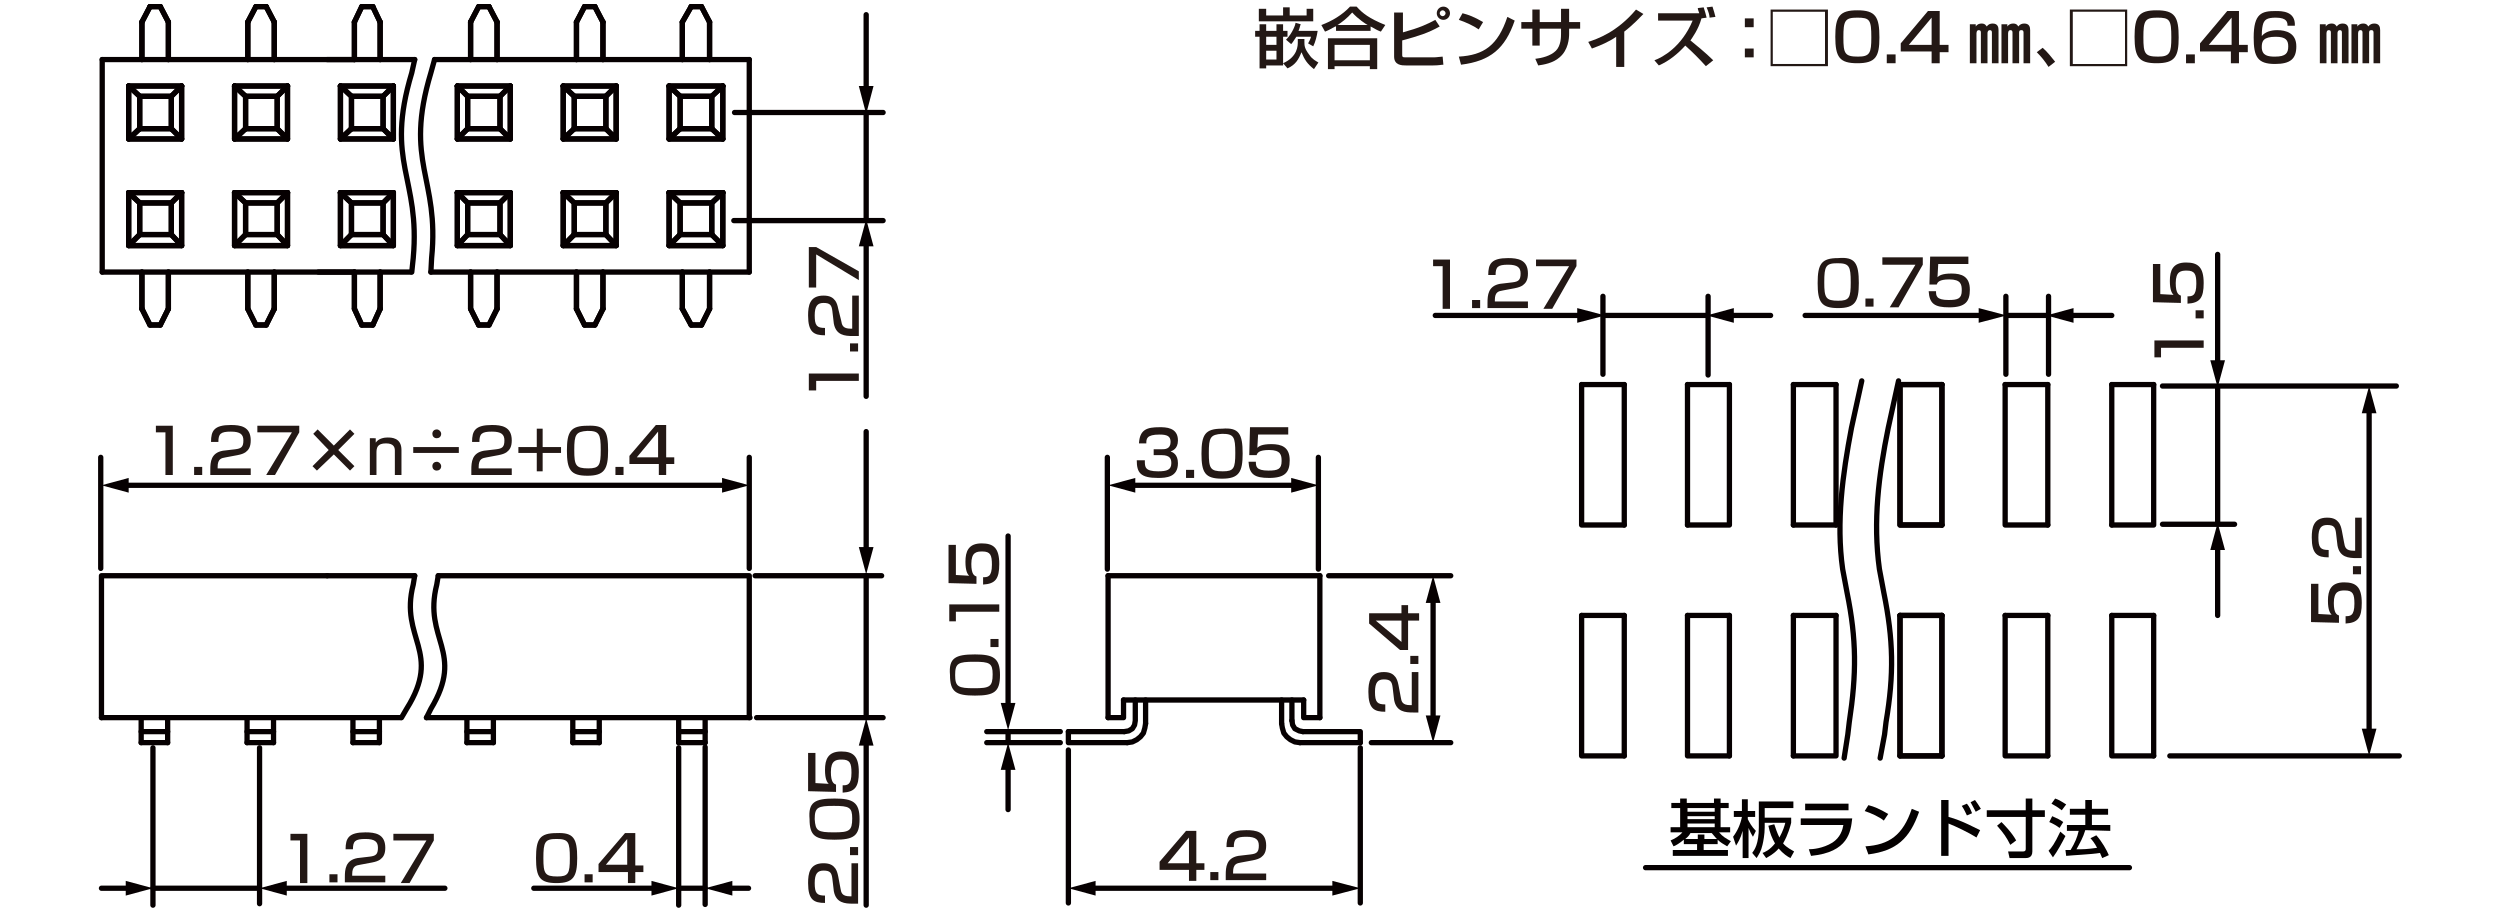<?xml version="1.0" encoding="utf-8"?>
<!-- Generator: Adobe Illustrator 28.0.0, SVG Export Plug-In . SVG Version: 6.00 Build 0)  -->
<svg version="1.1" id="レイヤー_1" xmlns="http://www.w3.org/2000/svg" xmlns:xlink="http://www.w3.org/1999/xlink" x="0px"
	 y="0px" width="340px" height="124px" viewBox="0 0 340 124" style="enable-background:new 0 0 340 124;" xml:space="preserve">
<style type="text/css">
	.st0{fill:#231815;}
	.st1{fill:none;stroke:#060001;stroke-width:0.72;stroke-linecap:round;stroke-linejoin:round;stroke-miterlimit:10;}
	.st2{fill:none;stroke:#060001;stroke-width:0.72;stroke-linecap:round;stroke-linejoin:round;}
	.st3{fill:#060001;}
	.st4{fill:#040000;}
</style>
<g>
	<path class="st0" d="M171.3,3.3h0.9v0.9h1.4V3.3h0.9v0.9h0.6V5h-0.6v3.9h-2.3v0.4h-0.9V5h-0.6V4.2h0.6L171.3,3.3L171.3,3.3z
		 M171.3,1.2h0.9v0.9h2.3V1h0.9v1.1h2.3V1.2h0.9v1.7h-7.4V1.2H171.3z M172.2,5v1.1h1.4V5H172.2z M172.2,6.9v1.2h1.4V6.9H172.2z
		 M178.7,9.4c-0.9-0.7-1.3-1.3-1.7-2.3c-0.4,1-0.8,1.7-1.9,2.2l-0.6-0.7c2-0.9,2-2.4,2-2.9V5.3h0.9v0.4c0,0.5,0,0.9,0.7,1.8
		c0.4,0.6,0.9,0.8,1.2,1L178.7,9.4z M176.9,3.3c-0.1,0.2-0.1,0.4-0.3,0.9h2.6c-0.1,0.7-0.3,1.5-0.6,2.1l-0.7-0.4
		c0.1-0.2,0.3-0.5,0.4-0.9h-2c-0.4,0.6-0.5,0.8-0.7,1l-0.7-0.6c0.9-0.9,1.3-2.1,1.3-2.3L176.9,3.3z"/>
	<path class="st0" d="M181.6,3.6c-0.7,0.4-1.1,0.6-1.4,0.7l-0.5-0.9c1.4-0.5,2.9-1.4,3.9-2.5h0.9c0.8,0.9,1.7,1.6,3.9,2.5l-0.6,0.9
		c-0.3-0.1-0.7-0.3-1.4-0.7v0.6h-4.7V3.6H181.6z M180.6,5.2h6.7v4.2h-1V9h-4.8v0.4h-0.9V5.2z M181.5,6.1v2.1h4.8V6.1H181.5z
		 M186,3.4c-0.2-0.1-1.3-0.8-2.1-1.7c-0.7,0.8-1.5,1.4-2,1.7H186z"/>
	<path class="st0" d="M190.8,1.6v2.8c2.2-0.6,3.3-1.1,4.4-1.7l0.6,0.9c-1.6,0.9-2.9,1.3-5.1,1.9v1.9c0,0.3,0,0.4,0.4,0.4h3.9
		c0.4,0,0.9-0.1,1.2-0.1l0.1,1.1c-0.3,0-0.6,0.1-1.4,0.1h-3.7c-0.5,0-1.6,0-1.6-1.2v-6h1.2V1.6z M197.2,1.8c0,0.5-0.4,0.9-0.9,0.9
		s-0.9-0.4-0.9-0.9s0.4-0.9,0.9-0.9S197.2,1.3,197.2,1.8z M195.8,1.8c0,0.2,0.2,0.4,0.4,0.4s0.4-0.2,0.4-0.4s-0.2-0.4-0.4-0.4
		C196,1.4,195.8,1.6,195.8,1.8z"/>
	<path class="st0" d="M201.1,4c-0.7-0.5-1.8-1-2.7-1.3l0.5-0.9c0.8,0.2,1.6,0.5,2.8,1.2L201.1,4z M198.4,7.7
		c3.4-0.2,5.3-1.5,6.6-5.4l1,0.5c-1.3,3.8-3.3,5.5-7.3,6L198.4,7.7z"/>
	<path class="st0" d="M212.4,1.2h1V3h1.5v0.9h-1.5v0.7c0,0.6-0.1,2.2-1.3,3.2c-0.9,0.8-2.2,1-2.9,1.1L208.8,8
		c0.9-0.1,2.1-0.4,2.8-1.1s0.7-1.9,0.7-2.3V3.9h-2.9v2.3h-1V3.9h-1.5V3h1.5V1.3h1V3h2.9V1.2H212.4z"/>
	<path class="st0" d="M220.9,9.1h-1.1V5c-1,0.7-2.2,1.2-3.3,1.6L216,5.7c1.2-0.4,3.9-1.3,6.5-4.4l1,0.6c-0.4,0.4-1.3,1.4-2.6,2.4
		V9.1z"/>
	<path class="st0" d="M231.7,1c0.2,0.6,0.3,1,0.4,1.4l-0.7,0.1c-0.4,1.5-1.3,2.7-1.5,3c0.5,0.4,2.1,1.7,3.1,2.7L232,9
		c-0.9-1-1.8-1.9-2.8-2.8c-1,1.1-2.2,2.1-3.6,2.7L225,8.2c1.1-0.4,3.7-1.8,5.2-5.4h-4.7v-1h5.6c-0.1-0.3-0.2-0.5-0.2-0.7L231.7,1z
		 M232.5,2.4c0-0.3-0.1-0.7-0.4-1.4l0.8-0.1c0.2,0.6,0.3,1,0.4,1.4L232.5,2.4z"/>
	<path class="st0" d="M238.5,2.5v1.2h-1.2V2.5H238.5z M238.5,6.6v1.2h-1.2V6.6H238.5z"/>
	<path class="st0" d="M248.6,1.3V9h-7.8V1.3H248.6z M241.1,1.6v7.1h7.1V1.6H241.1z"/>
	<path class="st0" d="M255.6,5.1c0,2.6-0.5,3.5-3,3.5c-2.4,0-3-0.8-3-3.6s0.6-3.6,3-3.6C255.1,1.4,255.6,2.3,255.6,5.1z M250.7,5.1
		c0,2.2,0.2,2.6,2,2.6c1.6,0,1.8-0.5,1.8-2.6c0-2.4-0.2-2.7-1.9-2.7C250.9,2.4,250.7,2.8,250.7,5.1z"/>
	<path class="st0" d="M257.8,7.4v1.2h-1.2V7.4H257.8z"/>
	<path class="st0" d="M263.8,1.5v4.6h1.2v1h-1.2v1.5h-1.1V7h-4.2V5.9l3.7-4.4H263.8z M262.7,2.4l-3.1,3.7h3.1V2.4z"/>
	<path class="st0" d="M268.7,3.3v0.3c0.2-0.3,0.5-0.4,0.8-0.4c0.5,0,0.6,0.3,0.7,0.4c0.2-0.3,0.5-0.4,0.8-0.4c0.7,0,0.8,0.5,0.8,0.9
		v4.5h-0.9V4.5c0-0.2,0-0.4-0.3-0.4c-0.2,0-0.3,0.2-0.3,0.4v4.1h-0.9V4.5c0-0.2,0-0.4-0.3-0.4s-0.3,0.4-0.3,0.5v4h-0.9V3.3H268.7z
		 M273,3.3v0.3c0.2-0.3,0.5-0.4,0.8-0.4c0.5,0,0.6,0.3,0.7,0.4c0.2-0.3,0.5-0.4,0.8-0.4c0.7,0,0.8,0.5,0.8,0.9v4.5h-0.9V4.5
		c0-0.2,0-0.4-0.3-0.4s-0.3,0.2-0.3,0.4v4.1h-0.9V4.5c0-0.2,0-0.4-0.3-0.4s-0.3,0.4-0.3,0.5v4h-0.9V3.3H273z"/>
	<path class="st0" d="M278.6,9.1c-0.5-0.8-1-1.4-1.6-2l0.8-0.6c0.6,0.5,1.3,1.4,1.7,1.9L278.6,9.1z"/>
	<path class="st0" d="M289.3,1.3V9h-7.8V1.3H289.3z M281.9,1.6v7.1h7.1V1.6H281.9z"/>
	<path class="st0" d="M296.3,5.1c0,2.6-0.5,3.5-3,3.5c-2.4,0-3-0.8-3-3.6s0.6-3.6,3-3.6C295.8,1.4,296.3,2.3,296.3,5.1z M291.5,5.1
		c0,2.2,0.2,2.6,2,2.6c1.6,0,1.8-0.5,1.8-2.6c0-2.4-0.2-2.7-1.9-2.7C291.7,2.4,291.5,2.8,291.5,5.1z"/>
	<path class="st0" d="M298.5,7.4v1.2h-1.2V7.4H298.5z"/>
	<path class="st0" d="M304.5,1.5v4.6h1.2v1h-1.2v1.5h-1.1V7h-4.2V5.9l3.7-4.4H304.5z M303.5,2.4l-3.1,3.7h3.1V2.4z"/>
	<path class="st0" d="M311.1,3.5c0-0.4,0-1.1-1.6-1.1c-1.2,0-1.5,0.3-1.7,0.8c-0.1,0.3-0.2,0.8-0.2,1.7c0.5-0.6,1.3-0.8,2.1-0.8
		c1.2,0,2.6,0.4,2.6,2.2c0,1.7-0.8,2.4-2.9,2.4c-2.4,0-2.9-1-2.9-3.6c0-3.3,1.1-3.6,3-3.6c0.8,0,2.7,0,2.6,2
		C312.1,3.5,311.1,3.5,311.1,3.5z M307.6,6.4c0,1.2,0.9,1.3,1.8,1.3c1.5,0,1.8-0.5,1.8-1.4c0-0.8-0.3-1.3-1.7-1.3
		C307.8,5,307.6,5.6,307.6,6.4z"/>
	<path class="st0" d="M316.3,3.3v0.3c0.2-0.3,0.5-0.4,0.8-0.4c0.5,0,0.6,0.3,0.7,0.4c0.2-0.3,0.5-0.4,0.8-0.4c0.7,0,0.8,0.5,0.8,0.9
		v4.5h-0.9V4.5c0-0.2,0-0.4-0.3-0.4c-0.2,0-0.3,0.2-0.3,0.4v4.1H317V4.5c0-0.2,0-0.4-0.3-0.4s-0.3,0.4-0.3,0.5v4h-0.9V3.3H316.3z
		 M320.6,3.3v0.3c0.2-0.3,0.5-0.4,0.8-0.4c0.5,0,0.6,0.3,0.7,0.4c0.2-0.3,0.5-0.4,0.8-0.4c0.7,0,0.8,0.5,0.8,0.9v4.5h-0.9V4.5
		c0-0.2,0-0.4-0.3-0.4s-0.3,0.2-0.3,0.4v4.1h-0.9V4.5c0-0.2,0-0.4-0.3-0.4s-0.3,0.4-0.3,0.5v4h-0.9V3.3H320.6z"/>
</g>
<g id="FS0304">
	<line class="st1" x1="150.7" y1="78.3" x2="150.7" y2="97.6"/>
	<line class="st1" x1="179.5" y1="78.3" x2="179.5" y2="97.6"/>
	<line class="st1" x1="152.8" y1="95.2" x2="177.3" y2="95.2"/>
	<polyline class="st1" points="153.3,101 154,100.9 154.6,100.6 155.1,100.2 155.5,99.7 155.7,99 155.8,98.4 	"/>
	<polyline class="st1" points="152.9,99.5 153.5,99.4 154,99.1 154.3,98.6 154.4,98 154.4,95.2 	"/>
	<line class="st1" x1="155.8" y1="98.4" x2="155.8" y2="95.2"/>
	<polyline class="st1" points="145.3,99.5 145.3,101 153.3,101 	"/>
	<line class="st1" x1="145.3" y1="99.5" x2="152.9" y2="99.5"/>
	<polyline class="st1" points="150.7,97.6 152.8,97.6 152.8,95.2 	"/>
	<polyline class="st1" points="175.7,98 175.8,98.6 176.1,99.1 176.7,99.4 177.2,99.5 	"/>
	<polyline class="st1" points="174.3,98.4 174.4,99 174.6,99.7 175,100.2 175.5,100.6 176.1,100.9 176.8,101 	"/>
	<line class="st1" x1="175.7" y1="98" x2="175.7" y2="95.2"/>
	<line class="st1" x1="174.3" y1="98.4" x2="174.3" y2="95.2"/>
	<line class="st1" x1="176.8" y1="101" x2="185" y2="101"/>
	<polyline class="st1" points="177.2,99.5 185,99.5 185,101 	"/>
	<polyline class="st1" points="177.3,95.2 177.3,97.6 179.5,97.6 	"/>
	<line class="st1" x1="150.7" y1="78.3" x2="179.5" y2="78.3"/>
	<g>
		<line class="st1" x1="278.5" y1="83.7" x2="278.5" y2="102.8"/>
		<polyline class="st1" points="272.7,83.7 272.7,102.8 278.5,102.8 		"/>
		<line class="st1" x1="272.7" y1="83.7" x2="278.5" y2="83.7"/>
		<line class="st1" x1="278.5" y1="52.3" x2="278.5" y2="71.4"/>
		<polyline class="st1" points="272.7,52.3 272.7,71.4 278.5,71.4 		"/>
		<line class="st1" x1="272.7" y1="52.3" x2="278.5" y2="52.3"/>
		<line class="st1" x1="292.9" y1="83.7" x2="292.9" y2="102.8"/>
		<polyline class="st1" points="287.2,83.7 287.2,102.8 292.9,102.8 		"/>
		<line class="st1" x1="287.2" y1="83.7" x2="292.9" y2="83.7"/>
		<line class="st1" x1="287.2" y1="52.3" x2="287.2" y2="71.4"/>
		<polyline class="st1" points="292.9,52.3 292.9,71.4 287.2,71.4 		"/>
		<line class="st1" x1="287.2" y1="52.3" x2="292.9" y2="52.3"/>
		<line class="st1" x1="264.1" y1="83.7" x2="264.1" y2="102.8"/>
		<polyline class="st1" points="258.4,83.7 258.4,102.8 264.1,102.8 		"/>
		<line class="st1" x1="258.4" y1="83.7" x2="264.1" y2="83.7"/>
		<line class="st1" x1="264.1" y1="52.3" x2="264.1" y2="71.4"/>
		<polyline class="st1" points="258.4,52.3 258.4,71.4 264.1,71.4 		"/>
		<line class="st1" x1="258.4" y1="52.3" x2="264.1" y2="52.3"/>
		<line class="st1" x1="220.9" y1="83.7" x2="220.9" y2="102.8"/>
		<polyline class="st1" points="215.1,83.7 215.1,102.8 220.9,102.8 		"/>
		<line class="st1" x1="215.1" y1="83.7" x2="220.9" y2="83.7"/>
		<line class="st1" x1="220.9" y1="52.3" x2="220.9" y2="71.4"/>
		<polyline class="st1" points="215.1,52.3 215.1,71.4 220.9,71.4 		"/>
		<line class="st1" x1="215.1" y1="52.3" x2="220.9" y2="52.3"/>
		<line class="st1" x1="258.4" y1="83.7" x2="264.1" y2="83.7"/>
		<line class="st1" x1="258.4" y1="102.8" x2="264.1" y2="102.8"/>
		<line class="st1" x1="235.2" y1="83.7" x2="235.2" y2="102.8"/>
		<polyline class="st1" points="229.5,83.7 229.5,102.8 235.2,102.8 		"/>
		<line class="st1" x1="229.5" y1="83.7" x2="235.2" y2="83.7"/>
		<line class="st1" x1="258.4" y1="83.7" x2="258.4" y2="102.8"/>
		<line class="st1" x1="243.9" y1="83.7" x2="243.9" y2="102.8"/>
		<polyline class="st1" points="249.7,83.7 249.7,102.8 243.9,102.8 		"/>
		<line class="st1" x1="243.9" y1="83.7" x2="249.7" y2="83.7"/>
		<line class="st1" x1="264.1" y1="83.7" x2="264.1" y2="102.8"/>
		<line class="st1" x1="258.4" y1="52.3" x2="264.1" y2="52.3"/>
		<polyline class="st1" points="264.1,71.4 258.4,71.4 258.4,52.3 		"/>
		<line class="st1" x1="243.9" y1="52.3" x2="243.9" y2="71.4"/>
		<line class="st1" x1="249.7" y1="52.3" x2="249.7" y2="71.4"/>
		<line class="st1" x1="229.5" y1="52.3" x2="229.5" y2="71.4"/>
		<polyline class="st1" points="235.2,52.3 235.2,71.4 229.5,71.4 		"/>
		<line class="st1" x1="243.9" y1="71.4" x2="249.7" y2="71.4"/>
		<line class="st1" x1="229.5" y1="52.3" x2="235.2" y2="52.3"/>
		<line class="st1" x1="243.9" y1="52.3" x2="249.7" y2="52.3"/>
		<line class="st1" x1="264.1" y1="52.3" x2="264.1" y2="71.4"/>
		<path class="st1" d="M253.2,51.8l-1.4,6.4c-1.2,6.3-2.1,12.8-1.2,19.2l0.3,1.6l0.3,1.6c1.3,6.4,1.3,11,0.3,17.6l-0.2,1.7l-0.5,3.2
			"/>
		<path class="st1" d="M258.2,51.8l-0.7,3.2l-0.7,3.2c-1.3,6.4-2.1,12.7-1.2,19.2l0.3,1.6l0.3,1.6c1.3,6.4,1.4,11.1,0.3,17.6
			l-0.2,1.7l-0.6,3.2"/>
	</g>
	<g>
		<line class="st1" x1="59.1" y1="8.1" x2="101.9" y2="8.1"/>
		<line class="st1" x1="58.6" y1="37" x2="101.9" y2="37"/>
		<line class="st1" x1="101.9" y1="37" x2="101.9" y2="8.1"/>
		<line class="st1" x1="94" y1="0.9" x2="92.8" y2="3"/>
		<line class="st1" x1="95.4" y1="0.9" x2="96.5" y2="3"/>
		<polyline class="st1" points="95.4,44.2 94,44.2 92.8,42 		"/>
		<line class="st1" x1="95.4" y1="44.2" x2="96.5" y2="42"/>
		<line class="st1" x1="92.8" y1="42" x2="92.8" y2="37"/>
		<line class="st1" x1="96.5" y1="42" x2="96.5" y2="37"/>
		<line class="st1" x1="96.5" y1="8.1" x2="96.5" y2="3"/>
		<line class="st1" x1="92.8" y1="8.1" x2="92.8" y2="3"/>
		<polyline class="st1" points="98.3,11.7 98.3,18.9 96.8,17.5 		"/>
		<polyline class="st1" points="98.3,11.7 96.8,13.1 96.8,17.5 		"/>
		<polyline class="st1" points="98.3,26.2 98.3,33.4 96.8,31.9 		"/>
		<polyline class="st1" points="98.3,26.2 96.8,27.6 96.8,31.9 		"/>
		<polyline class="st1" points="91,11.7 91,18.9 92.5,17.5 		"/>
		<polyline class="st1" points="91,11.7 92.5,13.1 92.5,17.5 		"/>
		<polyline class="st1" points="91,26.2 91,33.4 92.5,31.9 		"/>
		<polyline class="st1" points="91,26.2 92.5,27.6 92.5,31.9 		"/>
		<line class="st1" x1="91" y1="33.4" x2="98.3" y2="33.4"/>
		<line class="st1" x1="91" y1="26.2" x2="98.3" y2="26.2"/>
		<line class="st1" x1="92.5" y1="31.9" x2="96.8" y2="31.9"/>
		<line class="st1" x1="92.5" y1="27.6" x2="96.8" y2="27.6"/>
		<line class="st1" x1="91" y1="18.9" x2="98.3" y2="18.9"/>
		<line class="st1" x1="91" y1="11.7" x2="98.3" y2="11.7"/>
		<line class="st1" x1="92.5" y1="17.5" x2="96.8" y2="17.5"/>
		<line class="st1" x1="92.5" y1="13.1" x2="96.8" y2="13.1"/>
		<line class="st1" x1="94" y1="0.9" x2="95.4" y2="0.9"/>
		<line class="st1" x1="79.5" y1="0.9" x2="80.9" y2="0.9"/>
		<line class="st1" x1="78.1" y1="13.1" x2="82.4" y2="13.1"/>
		<line class="st1" x1="78.1" y1="17.5" x2="82.4" y2="17.5"/>
		<line class="st1" x1="76.6" y1="11.7" x2="83.8" y2="11.7"/>
		<line class="st1" x1="76.6" y1="18.9" x2="83.8" y2="18.9"/>
		<line class="st1" x1="78.1" y1="27.6" x2="82.4" y2="27.6"/>
		<line class="st1" x1="78.1" y1="31.9" x2="82.4" y2="31.9"/>
		<line class="st1" x1="76.6" y1="26.2" x2="83.8" y2="26.2"/>
		<line class="st1" x1="76.6" y1="33.4" x2="83.8" y2="33.4"/>
		<polyline class="st1" points="78.1,31.9 78.1,27.6 76.6,26.2 		"/>
		<polyline class="st1" points="78.1,31.9 76.6,33.4 76.6,26.2 		"/>
		<polyline class="st1" points="78.1,17.5 78.1,13.1 76.6,11.7 		"/>
		<polyline class="st1" points="78.1,17.5 76.6,18.9 76.6,11.7 		"/>
		<polyline class="st1" points="82.4,31.9 82.4,27.6 83.8,26.2 		"/>
		<polyline class="st1" points="82.4,31.9 83.8,33.4 83.8,26.2 		"/>
		<polyline class="st1" points="82.4,17.5 82.4,13.1 83.8,11.7 		"/>
		<polyline class="st1" points="82.4,17.5 83.8,18.9 83.8,11.7 		"/>
		<line class="st1" x1="78.4" y1="8.1" x2="78.4" y2="3"/>
		<line class="st1" x1="82" y1="8.1" x2="82" y2="3"/>
		<line class="st1" x1="82" y1="42" x2="82" y2="37"/>
		<line class="st1" x1="78.4" y1="42" x2="78.4" y2="37"/>
		<line class="st1" x1="80.9" y1="44.2" x2="82" y2="42"/>
		<polyline class="st1" points="78.4,42 79.5,44.2 80.9,44.2 		"/>
		<line class="st1" x1="80.9" y1="0.9" x2="82" y2="3"/>
		<line class="st1" x1="79.5" y1="0.9" x2="78.4" y2="3"/>
		<line class="st1" x1="94" y1="0.9" x2="95.4" y2="0.9"/>
		<line class="st1" x1="79.5" y1="0.9" x2="80.9" y2="0.9"/>
		<line class="st1" x1="76.6" y1="33.4" x2="83.8" y2="33.4"/>
		<line class="st1" x1="76.6" y1="26.2" x2="83.8" y2="26.2"/>
		<line class="st1" x1="78.1" y1="31.9" x2="82.4" y2="31.9"/>
		<line class="st1" x1="78.1" y1="27.6" x2="82.4" y2="27.6"/>
		<polyline class="st1" points="76.6,26.2 76.6,33.4 78.1,31.9 		"/>
		<polyline class="st1" points="76.6,26.2 78.1,27.6 78.1,31.9 		"/>
		<polyline class="st1" points="83.8,26.2 83.8,33.4 82.4,31.9 		"/>
		<polyline class="st1" points="83.8,26.2 82.4,27.6 82.4,31.9 		"/>
		<line class="st1" x1="91" y1="33.4" x2="98.3" y2="33.4"/>
		<line class="st1" x1="91" y1="26.2" x2="98.3" y2="26.2"/>
		<line class="st1" x1="92.5" y1="31.9" x2="96.8" y2="31.9"/>
		<line class="st1" x1="92.5" y1="27.6" x2="96.8" y2="27.6"/>
		<polyline class="st1" points="91,26.2 91,33.4 92.5,31.9 		"/>
		<polyline class="st1" points="91,26.2 92.5,27.6 92.5,31.9 		"/>
		<polyline class="st1" points="98.3,26.2 98.3,33.4 96.8,31.9 		"/>
		<polyline class="st1" points="98.3,26.2 96.8,27.6 96.8,31.9 		"/>
		<line class="st1" x1="76.6" y1="18.9" x2="83.8" y2="18.9"/>
		<line class="st1" x1="76.6" y1="11.7" x2="83.8" y2="11.7"/>
		<line class="st1" x1="78.1" y1="17.5" x2="82.4" y2="17.5"/>
		<line class="st1" x1="78.1" y1="13.1" x2="82.4" y2="13.1"/>
		<polyline class="st1" points="76.6,11.7 76.6,18.9 78.1,17.5 		"/>
		<polyline class="st1" points="76.6,11.7 78.1,13.1 78.1,17.5 		"/>
		<polyline class="st1" points="83.8,11.7 83.8,18.9 82.4,17.5 		"/>
		<polyline class="st1" points="83.8,11.7 82.4,13.1 82.4,17.5 		"/>
		<line class="st1" x1="91" y1="18.9" x2="98.3" y2="18.9"/>
		<line class="st1" x1="91" y1="11.7" x2="98.3" y2="11.7"/>
		<line class="st1" x1="92.5" y1="17.5" x2="96.8" y2="17.5"/>
		<line class="st1" x1="92.5" y1="13.1" x2="96.8" y2="13.1"/>
		<polyline class="st1" points="91,11.7 91,18.9 92.5,17.5 		"/>
		<polyline class="st1" points="91,11.7 92.5,13.1 92.5,17.5 		"/>
		<polyline class="st1" points="98.3,11.7 98.3,18.9 96.8,17.5 		"/>
		<polyline class="st1" points="98.3,11.7 96.8,13.1 96.8,17.5 		"/>
		<line class="st1" x1="78.4" y1="8.1" x2="78.4" y2="3"/>
		<line class="st1" x1="82" y1="8.1" x2="82" y2="3"/>
		<line class="st1" x1="92.8" y1="8.1" x2="92.8" y2="3"/>
		<line class="st1" x1="96.5" y1="8.1" x2="96.5" y2="3"/>
		<line class="st1" x1="96.5" y1="42" x2="96.5" y2="37"/>
		<line class="st1" x1="92.8" y1="42" x2="92.8" y2="37"/>
		<line class="st1" x1="82" y1="42" x2="82" y2="37"/>
		<line class="st1" x1="78.4" y1="42" x2="78.4" y2="37"/>
		<line class="st1" x1="92.8" y1="42" x2="94" y2="44.2"/>
		<polyline class="st1" points="96.5,42 95.4,44.2 94,44.2 		"/>
		<line class="st1" x1="78.4" y1="42" x2="79.5" y2="44.2"/>
		<polyline class="st1" points="82,42 80.9,44.2 79.5,44.2 		"/>
		<line class="st1" x1="94" y1="0.9" x2="92.8" y2="3"/>
		<line class="st1" x1="95.4" y1="0.9" x2="96.5" y2="3"/>
		<line class="st1" x1="79.5" y1="0.9" x2="78.4" y2="3"/>
		<line class="st1" x1="80.9" y1="0.9" x2="82" y2="3"/>
		<line class="st1" x1="66.5" y1="0.9" x2="67.6" y2="3"/>
		<line class="st1" x1="65.1" y1="0.9" x2="64" y2="3"/>
		<polyline class="st1" points="65.1,44.2 66.5,44.2 67.6,42 		"/>
		<polyline class="st1" points="65.1,44.2 64,42 64,37 		"/>
		<line class="st1" x1="67.6" y1="42" x2="67.6" y2="37"/>
		<line class="st1" x1="67.6" y1="8.1" x2="67.6" y2="3"/>
		<line class="st1" x1="64" y1="8.1" x2="64" y2="3"/>
		<polyline class="st1" points="68,17.5 68,13.1 69.4,11.7 		"/>
		<polyline class="st1" points="68,17.5 69.4,18.9 69.4,11.7 		"/>
		<polyline class="st1" points="63.6,17.5 63.6,13.1 62.2,11.7 		"/>
		<polyline class="st1" points="63.6,17.5 62.2,18.9 62.2,11.7 		"/>
		<line class="st1" x1="63.6" y1="13.1" x2="68" y2="13.1"/>
		<line class="st1" x1="63.6" y1="17.5" x2="68" y2="17.5"/>
		<line class="st1" x1="62.2" y1="11.7" x2="69.4" y2="11.7"/>
		<line class="st1" x1="62.2" y1="18.9" x2="69.4" y2="18.9"/>
		<polyline class="st1" points="68,31.9 68,27.6 69.4,26.2 		"/>
		<polyline class="st1" points="68,31.9 69.4,33.4 69.4,26.2 		"/>
		<polyline class="st1" points="63.6,31.9 63.6,27.6 62.2,26.2 		"/>
		<polyline class="st1" points="63.6,31.9 62.2,33.4 62.2,26.2 		"/>
		<line class="st1" x1="63.6" y1="27.6" x2="68" y2="27.6"/>
		<line class="st1" x1="63.6" y1="31.9" x2="68" y2="31.9"/>
		<line class="st1" x1="62.2" y1="26.2" x2="69.4" y2="26.2"/>
		<line class="st1" x1="62.2" y1="33.4" x2="69.4" y2="33.4"/>
		<polyline class="st1" points="66.5,0.9 65.1,0.9 64,3 		"/>
		<line class="st1" x1="66.5" y1="0.9" x2="67.6" y2="3"/>
		<polyline class="st1" points="66.5,44.2 65.1,44.2 64,42 		"/>
		<line class="st1" x1="66.5" y1="44.2" x2="67.6" y2="42"/>
		<line class="st1" x1="64" y1="42" x2="64" y2="37"/>
		<line class="st1" x1="67.6" y1="42" x2="67.6" y2="37"/>
		<line class="st1" x1="67.6" y1="8.1" x2="67.6" y2="3"/>
		<line class="st1" x1="64" y1="8.1" x2="64" y2="3"/>
		<polyline class="st1" points="69.4,11.7 69.4,18.9 68,17.5 		"/>
		<polyline class="st1" points="69.4,11.7 68,13.1 68,17.5 		"/>
		<polyline class="st1" points="69.4,26.2 69.4,33.4 68,31.9 		"/>
		<polyline class="st1" points="69.4,26.2 68,27.6 68,31.9 		"/>
		<polyline class="st1" points="62.2,11.7 62.2,18.9 63.6,17.5 		"/>
		<polyline class="st1" points="62.2,11.7 63.6,13.1 63.6,17.5 		"/>
		<polyline class="st1" points="62.2,26.2 62.2,33.4 63.6,31.9 		"/>
		<polyline class="st1" points="62.2,26.2 63.6,27.6 63.6,31.9 		"/>
		<line class="st1" x1="62.2" y1="33.4" x2="69.4" y2="33.4"/>
		<line class="st1" x1="62.2" y1="26.2" x2="69.4" y2="26.2"/>
		<line class="st1" x1="63.6" y1="31.9" x2="68" y2="31.9"/>
		<line class="st1" x1="63.6" y1="27.6" x2="68" y2="27.6"/>
		<line class="st1" x1="62.2" y1="18.9" x2="69.4" y2="18.9"/>
		<line class="st1" x1="62.2" y1="11.7" x2="69.4" y2="11.7"/>
		<line class="st1" x1="63.6" y1="17.5" x2="68" y2="17.5"/>
		<line class="st1" x1="63.6" y1="13.1" x2="68" y2="13.1"/>
		<line class="st1" x1="65.1" y1="0.9" x2="66.5" y2="0.9"/>
		<line class="st1" x1="36.2" y1="0.9" x2="37.3" y2="3"/>
		<line class="st1" x1="34.8" y1="0.9" x2="33.7" y2="3"/>
		<polyline class="st1" points="34.8,44.2 36.2,44.2 37.3,42 		"/>
		<polyline class="st1" points="34.8,44.2 33.7,42 33.7,37 		"/>
		<line class="st1" x1="37.3" y1="42" x2="37.3" y2="37"/>
		<line class="st1" x1="37.3" y1="8.1" x2="37.3" y2="3"/>
		<line class="st1" x1="33.7" y1="8.1" x2="33.7" y2="3"/>
		<polyline class="st1" points="37.7,17.5 37.7,13.1 39.1,11.7 		"/>
		<polyline class="st1" points="37.7,17.5 39.1,18.9 39.1,11.7 		"/>
		<polyline class="st1" points="33.4,17.5 33.4,13.1 31.9,11.7 		"/>
		<polyline class="st1" points="33.4,17.5 31.9,18.9 31.9,11.7 		"/>
		<line class="st1" x1="33.4" y1="13.1" x2="37.7" y2="13.1"/>
		<line class="st1" x1="33.4" y1="17.5" x2="37.7" y2="17.5"/>
		<line class="st1" x1="31.9" y1="11.7" x2="39.1" y2="11.7"/>
		<line class="st1" x1="31.9" y1="18.9" x2="39.1" y2="18.9"/>
		<polyline class="st1" points="37.7,31.9 37.7,27.6 39.1,26.2 		"/>
		<polyline class="st1" points="37.7,31.9 39.1,33.4 39.1,26.2 		"/>
		<polyline class="st1" points="33.4,31.9 33.4,27.6 31.9,26.2 		"/>
		<polyline class="st1" points="33.4,31.9 31.9,33.4 31.9,26.2 		"/>
		<line class="st1" x1="33.4" y1="27.6" x2="37.7" y2="27.6"/>
		<line class="st1" x1="33.4" y1="31.9" x2="37.7" y2="31.9"/>
		<line class="st1" x1="31.9" y1="26.2" x2="39.1" y2="26.2"/>
		<line class="st1" x1="31.9" y1="33.4" x2="39.1" y2="33.4"/>
		<polyline class="st1" points="36.2,0.9 34.8,0.9 33.7,3 		"/>
		<line class="st1" x1="36.2" y1="0.9" x2="37.3" y2="3"/>
		<polyline class="st1" points="36.2,44.2 34.8,44.2 33.7,42 		"/>
		<line class="st1" x1="36.2" y1="44.2" x2="37.3" y2="42"/>
		<line class="st1" x1="33.7" y1="42" x2="33.7" y2="37"/>
		<line class="st1" x1="37.3" y1="42" x2="37.3" y2="37"/>
		<line class="st1" x1="37.3" y1="8.1" x2="37.3" y2="3"/>
		<line class="st1" x1="33.7" y1="8.1" x2="33.7" y2="3"/>
		<polyline class="st1" points="39.1,11.7 39.1,18.9 37.7,17.5 		"/>
		<polyline class="st1" points="39.1,11.7 37.7,13.1 37.7,17.5 		"/>
		<polyline class="st1" points="39.1,26.2 39.1,33.4 37.7,31.9 		"/>
		<polyline class="st1" points="39.1,26.2 37.7,27.6 37.7,31.9 		"/>
		<polyline class="st1" points="31.9,11.7 31.9,18.9 33.4,17.5 		"/>
		<polyline class="st1" points="31.9,11.7 33.4,13.1 33.4,17.5 		"/>
		<polyline class="st1" points="31.9,26.2 31.9,33.4 33.4,31.9 		"/>
		<polyline class="st1" points="31.9,26.2 33.4,27.6 33.4,31.9 		"/>
		<line class="st1" x1="31.9" y1="33.4" x2="39.1" y2="33.4"/>
		<line class="st1" x1="31.9" y1="26.2" x2="39.1" y2="26.2"/>
		<line class="st1" x1="33.4" y1="31.9" x2="37.7" y2="31.9"/>
		<line class="st1" x1="33.4" y1="27.6" x2="37.7" y2="27.6"/>
		<line class="st1" x1="31.9" y1="18.9" x2="39.1" y2="18.9"/>
		<line class="st1" x1="31.9" y1="11.7" x2="39.1" y2="11.7"/>
		<line class="st1" x1="33.4" y1="17.5" x2="37.7" y2="17.5"/>
		<line class="st1" x1="33.4" y1="13.1" x2="37.7" y2="13.1"/>
		<line class="st1" x1="34.8" y1="0.9" x2="36.2" y2="0.9"/>
		<line class="st1" x1="20.4" y1="0.9" x2="19.3" y2="3"/>
		<line class="st1" x1="21.8" y1="0.9" x2="22.9" y2="3"/>
		<polyline class="st1" points="21.8,44.2 20.4,44.2 19.3,42 		"/>
		<line class="st1" x1="21.8" y1="44.2" x2="22.9" y2="42"/>
		<line class="st1" x1="19.3" y1="42" x2="19.3" y2="37"/>
		<line class="st1" x1="22.9" y1="42" x2="22.9" y2="37"/>
		<line class="st1" x1="22.9" y1="8.1" x2="22.9" y2="3"/>
		<line class="st1" x1="19.3" y1="8.1" x2="19.3" y2="3"/>
		<polyline class="st1" points="24.7,11.7 24.7,18.9 23.3,17.5 		"/>
		<polyline class="st1" points="24.7,11.7 23.3,13.1 23.3,17.5 		"/>
		<polyline class="st1" points="24.7,26.2 24.7,33.4 23.3,31.9 		"/>
		<polyline class="st1" points="24.7,26.2 23.3,27.6 23.3,31.9 		"/>
		<polyline class="st1" points="17.5,11.7 17.5,18.9 19,17.5 		"/>
		<polyline class="st1" points="17.5,11.7 19,13.1 19,17.5 		"/>
		<polyline class="st1" points="17.5,26.2 17.5,33.4 19,31.9 		"/>
		<polyline class="st1" points="17.5,26.2 19,27.6 19,31.9 		"/>
		<line class="st1" x1="17.5" y1="33.4" x2="24.7" y2="33.4"/>
		<line class="st1" x1="17.5" y1="26.2" x2="24.7" y2="26.2"/>
		<line class="st1" x1="19" y1="31.9" x2="23.3" y2="31.9"/>
		<line class="st1" x1="19" y1="27.6" x2="23.3" y2="27.6"/>
		<line class="st1" x1="17.5" y1="18.9" x2="24.7" y2="18.9"/>
		<line class="st1" x1="17.5" y1="11.7" x2="24.7" y2="11.7"/>
		<line class="st1" x1="19" y1="17.5" x2="23.3" y2="17.5"/>
		<line class="st1" x1="19" y1="13.1" x2="23.3" y2="13.1"/>
		<line class="st1" x1="20.4" y1="0.9" x2="21.8" y2="0.9"/>
		<line class="st1" x1="20.4" y1="0.9" x2="21.8" y2="0.9"/>
		<line class="st1" x1="17.5" y1="33.4" x2="24.7" y2="33.4"/>
		<line class="st1" x1="17.5" y1="26.2" x2="24.7" y2="26.2"/>
		<line class="st1" x1="19" y1="31.9" x2="23.3" y2="31.9"/>
		<line class="st1" x1="19" y1="27.6" x2="23.3" y2="27.6"/>
		<polyline class="st1" points="17.5,26.2 17.5,33.4 19,31.9 		"/>
		<polyline class="st1" points="17.5,26.2 19,27.6 19,31.9 		"/>
		<polyline class="st1" points="24.7,26.2 24.7,33.4 23.3,31.9 		"/>
		<polyline class="st1" points="24.7,26.2 23.3,27.6 23.3,31.9 		"/>
		<line class="st1" x1="17.5" y1="18.9" x2="24.7" y2="18.9"/>
		<line class="st1" x1="17.5" y1="11.7" x2="24.7" y2="11.7"/>
		<line class="st1" x1="19" y1="17.5" x2="23.3" y2="17.5"/>
		<line class="st1" x1="19" y1="13.1" x2="23.3" y2="13.1"/>
		<polyline class="st1" points="17.5,11.7 17.5,18.9 19,17.5 		"/>
		<polyline class="st1" points="17.5,11.7 19,13.1 19,17.5 		"/>
		<polyline class="st1" points="24.7,11.7 24.7,18.9 23.3,17.5 		"/>
		<polyline class="st1" points="24.7,11.7 23.3,13.1 23.3,17.5 		"/>
		<line class="st1" x1="19.3" y1="8.1" x2="19.3" y2="3"/>
		<line class="st1" x1="22.9" y1="8.1" x2="22.9" y2="3"/>
		<line class="st1" x1="22.9" y1="42" x2="22.9" y2="37"/>
		<line class="st1" x1="19.3" y1="42" x2="19.3" y2="37"/>
		<line class="st1" x1="19.3" y1="42" x2="20.4" y2="44.2"/>
		<polyline class="st1" points="22.9,42 21.8,44.2 20.4,44.2 		"/>
		<line class="st1" x1="20.4" y1="0.9" x2="19.3" y2="3"/>
		<line class="st1" x1="21.8" y1="0.9" x2="22.9" y2="3"/>
		<line class="st1" x1="50.7" y1="0.9" x2="51.7" y2="3"/>
		<line class="st1" x1="49.2" y1="0.9" x2="48.2" y2="3"/>
		<polyline class="st1" points="49.2,44.2 50.7,44.2 51.7,42 		"/>
		<polyline class="st1" points="49.2,44.2 48.2,42 48.2,37 		"/>
		<line class="st1" x1="51.7" y1="42" x2="51.7" y2="37"/>
		<line class="st1" x1="51.7" y1="8.1" x2="51.7" y2="3"/>
		<line class="st1" x1="48.2" y1="8.1" x2="48.2" y2="3"/>
		<polyline class="st1" points="52.1,17.5 52.1,13.1 53.5,11.7 		"/>
		<polyline class="st1" points="52.1,17.5 53.5,18.9 53.5,11.7 		"/>
		<polyline class="st1" points="47.8,17.5 47.8,13.1 46.3,11.7 		"/>
		<polyline class="st1" points="47.8,17.5 46.3,18.9 46.3,11.7 		"/>
		<line class="st1" x1="47.8" y1="13.1" x2="52.1" y2="13.1"/>
		<line class="st1" x1="47.8" y1="17.5" x2="52.1" y2="17.5"/>
		<line class="st1" x1="46.3" y1="11.7" x2="53.5" y2="11.7"/>
		<line class="st1" x1="46.3" y1="18.9" x2="53.5" y2="18.9"/>
		<polyline class="st1" points="52.1,31.9 52.1,27.6 53.5,26.2 		"/>
		<polyline class="st1" points="52.1,31.9 53.5,33.4 53.5,26.2 		"/>
		<polyline class="st1" points="47.8,31.9 47.8,27.6 46.3,26.2 		"/>
		<polyline class="st1" points="47.8,31.9 46.3,33.4 46.3,26.2 		"/>
		<line class="st1" x1="47.8" y1="27.6" x2="52.1" y2="27.6"/>
		<line class="st1" x1="47.8" y1="31.9" x2="52.1" y2="31.9"/>
		<line class="st1" x1="46.3" y1="26.2" x2="53.5" y2="26.2"/>
		<line class="st1" x1="46.3" y1="33.4" x2="53.5" y2="33.4"/>
		<polyline class="st1" points="50.7,0.9 49.2,0.9 48.2,3 		"/>
		<line class="st1" x1="50.7" y1="0.9" x2="51.7" y2="3"/>
		<polyline class="st1" points="50.7,44.2 49.2,44.2 48.2,42 		"/>
		<line class="st1" x1="50.7" y1="44.2" x2="51.7" y2="42"/>
		<line class="st1" x1="48.2" y1="42" x2="48.2" y2="37"/>
		<line class="st1" x1="51.7" y1="42" x2="51.7" y2="37"/>
		<line class="st1" x1="51.7" y1="8.1" x2="51.7" y2="3"/>
		<line class="st1" x1="48.2" y1="8.1" x2="48.2" y2="3"/>
		<polyline class="st1" points="53.5,11.7 53.5,18.9 52.1,17.5 		"/>
		<polyline class="st1" points="53.5,11.7 52.1,13.1 52.1,17.5 		"/>
		<polyline class="st1" points="53.5,26.2 53.5,33.4 52.1,31.9 		"/>
		<polyline class="st1" points="53.5,26.2 52.1,27.6 52.1,31.9 		"/>
		<polyline class="st1" points="46.3,11.7 46.3,18.9 47.8,17.5 		"/>
		<polyline class="st1" points="46.3,11.7 47.8,13.1 47.8,17.5 		"/>
		<polyline class="st1" points="46.3,26.2 46.3,33.4 47.8,31.9 		"/>
		<polyline class="st1" points="46.3,26.2 47.8,27.6 47.8,31.9 		"/>
		<line class="st1" x1="46.3" y1="33.4" x2="53.5" y2="33.4"/>
		<line class="st1" x1="46.3" y1="26.2" x2="53.5" y2="26.2"/>
		<line class="st1" x1="47.8" y1="31.9" x2="52.1" y2="31.9"/>
		<line class="st1" x1="47.8" y1="27.6" x2="52.1" y2="27.6"/>
		<line class="st1" x1="46.3" y1="18.9" x2="53.5" y2="18.9"/>
		<line class="st1" x1="46.3" y1="11.7" x2="53.5" y2="11.7"/>
		<line class="st1" x1="47.8" y1="17.5" x2="52.1" y2="17.5"/>
		<line class="st1" x1="47.8" y1="13.1" x2="52.1" y2="13.1"/>
		<line class="st1" x1="49.2" y1="0.9" x2="50.7" y2="0.9"/>
		<line class="st1" x1="13.9" y1="37" x2="13.9" y2="8.1"/>
		<line class="st1" x1="44.5" y1="8.1" x2="56.4" y2="8.1"/>
		<line class="st1" x1="43.3" y1="37" x2="55.9" y2="37"/>
		<line class="st1" x1="13.9" y1="8.1" x2="48.2" y2="8.1"/>
		<line class="st1" x1="13.9" y1="37" x2="48.2" y2="37"/>
		<path class="st1" d="M56.4,8.1L56,9.9c-3.7,12.3,1.2,14.2,0.2,25.2L56,37"/>
		<path class="st1" d="M59.1,8.1l-0.5,1.8c-3.7,12.3,1.2,14.2,0.1,25.2L58.6,37"/>
	</g>
	<polyline class="st1" points="59.6,78.3 101.9,78.3 101.9,97.6 	"/>
	<line class="st1" x1="95.9" y1="101" x2="92.3" y2="101"/>
	<line class="st1" x1="95.9" y1="99.5" x2="92.3" y2="99.5"/>
	<line class="st1" x1="81.5" y1="101" x2="77.9" y2="101"/>
	<line class="st1" x1="81.5" y1="99.5" x2="77.9" y2="99.5"/>
	<line class="st1" x1="81.5" y1="97.6" x2="81.5" y2="101"/>
	<line class="st1" x1="77.9" y1="97.6" x2="77.9" y2="101"/>
	<line class="st1" x1="92.3" y1="97.6" x2="92.3" y2="101"/>
	<line class="st1" x1="95.9" y1="97.6" x2="95.9" y2="101"/>
	<line class="st1" x1="63.5" y1="97.6" x2="63.5" y2="101"/>
	<line class="st1" x1="67.1" y1="97.6" x2="67.1" y2="101"/>
	<line class="st1" x1="67.1" y1="99.5" x2="63.5" y2="99.5"/>
	<line class="st1" x1="67.1" y1="101" x2="63.5" y2="101"/>
	<line class="st1" x1="13.8" y1="97.6" x2="54.5" y2="97.6"/>
	<line class="st1" x1="56.4" y1="78.3" x2="44.5" y2="78.3"/>
	<line class="st1" x1="37.2" y1="101" x2="33.6" y2="101"/>
	<line class="st1" x1="37.2" y1="99.5" x2="33.6" y2="99.5"/>
	<line class="st1" x1="22.8" y1="101" x2="19.2" y2="101"/>
	<line class="st1" x1="22.8" y1="99.5" x2="19.2" y2="99.5"/>
	<line class="st1" x1="33.6" y1="97.6" x2="33.6" y2="101"/>
	<line class="st1" x1="37.2" y1="97.6" x2="37.2" y2="101"/>
	<line class="st1" x1="19.2" y1="97.6" x2="19.2" y2="101"/>
	<line class="st1" x1="22.8" y1="97.6" x2="22.8" y2="101"/>
	<line class="st1" x1="51.6" y1="101" x2="48" y2="101"/>
	<line class="st1" x1="51.6" y1="99.5" x2="48" y2="99.5"/>
	<line class="st1" x1="48" y1="97.6" x2="48" y2="101"/>
	<line class="st1" x1="51.6" y1="97.6" x2="51.6" y2="101"/>
	<polyline class="st1" points="44.5,78.3 13.8,78.3 13.8,97.6 	"/>
	<path class="st1" d="M56.4,78.3l-0.2,1.2c-1.9,7.4,4,9.1-0.9,16.9l-0.7,1.2"/>
	<path class="st1" d="M58,97.6h44"/>
	<path class="st1" d="M59.6,78.3l-0.2,1.2c-1.9,7.5,3.9,9.1-0.8,16.9L58,97.6"/>
	<line class="st1" x1="218.3" y1="42.9" x2="232.1" y2="42.9"/>
	<line class="st1" x1="232.3" y1="51" x2="232.3" y2="40.3"/>
	<line class="st1" x1="218" y1="50.9" x2="218" y2="40.3"/>
	<line class="st1" x1="301.6" y1="52.7" x2="301.6" y2="71.1"/>
	<line class="st1" x1="294.1" y1="71.3" x2="303.9" y2="71.3"/>
	<line class="st1" x1="294.1" y1="52.5" x2="325.9" y2="52.5"/>
	<line class="st1" x1="117.8" y1="15.5" x2="117.8" y2="29.8"/>
	<line class="st1" x1="99.8" y1="30" x2="120.1" y2="30"/>
	<line class="st1" x1="99.9" y1="15.3" x2="120.1" y2="15.3"/>
	<line class="st1" x1="295.1" y1="102.8" x2="326.3" y2="102.8"/>
	<line class="st1" x1="179.3" y1="77.4" x2="179.3" y2="62.2"/>
	<line class="st1" x1="150.6" y1="77.4" x2="150.6" y2="62.2"/>
	<line class="st1" x1="185" y1="101.7" x2="185" y2="122.8"/>
	<line class="st1" x1="145.3" y1="102" x2="145.3" y2="122.8"/>
	<line class="st1" x1="134.2" y1="99.5" x2="144.2" y2="99.5"/>
	<line class="st1" x1="134.2" y1="101" x2="144.2" y2="101"/>
	<line class="st1" x1="35.3" y1="101.7" x2="35.3" y2="122.9"/>
	<line class="st1" x1="20.8" y1="101.7" x2="20.8" y2="123.1"/>
	<line class="st1" x1="92.3" y1="120.8" x2="95.9" y2="120.8"/>
	<line class="st1" x1="95.9" y1="101.6" x2="95.9" y2="123"/>
	<line class="st1" x1="92.3" y1="101.7" x2="92.3" y2="123.1"/>
	<line class="st1" x1="186.5" y1="101" x2="197.3" y2="101"/>
	<line class="st1" x1="180.7" y1="78.3" x2="197.3" y2="78.3"/>
	<line class="st1" x1="102.9" y1="97.6" x2="120.1" y2="97.6"/>
	<line class="st1" x1="102.7" y1="78.3" x2="119.9" y2="78.3"/>
	<line class="st1" x1="101.9" y1="77.3" x2="101.9" y2="62.2"/>
	<line class="st1" x1="13.7" y1="77.3" x2="13.7" y2="62.2"/>
	<line class="st1" x1="137.1" y1="99.6" x2="137.1" y2="101"/>
	<line class="st1" x1="223.8" y1="118" x2="289.6" y2="118"/>
	<line class="st1" x1="272.9" y1="42.9" x2="278.3" y2="42.9"/>
	<line class="st1" x1="278.6" y1="50.9" x2="278.6" y2="40.3"/>
	<line class="st1" x1="272.8" y1="50.9" x2="272.8" y2="40.3"/>
	<line class="st1" x1="20.8" y1="120.8" x2="35.3" y2="120.8"/>
	<g>
		<g>
			<line class="st2" x1="17.7" y1="120.8" x2="13.8" y2="120.8"/>
			<g>
				<polygon class="st3" points="17.1,119.8 20.8,120.8 17.1,121.8 				"/>
			</g>
		</g>
	</g>
	<g>
		<g>
			<line class="st2" x1="38.3" y1="120.8" x2="60.5" y2="120.8"/>
			<g>
				<polygon class="st3" points="39,121.8 35.3,120.8 39,119.8 				"/>
			</g>
		</g>
	</g>
	<g>
		<g>
			<line class="st2" x1="72.6" y1="120.8" x2="89.1" y2="120.8"/>
			<g>
				<polygon class="st3" points="88.6,121.8 92.3,120.8 88.6,119.8 				"/>
			</g>
		</g>
	</g>
	<g>
		<g>
			<line class="st2" x1="98.7" y1="120.8" x2="101.8" y2="120.8"/>
			<g>
				<polygon class="st3" points="99.6,121.8 95.9,120.8 99.6,119.8 				"/>
			</g>
		</g>
	</g>
	<g>
		<g>
			<line class="st2" x1="117.8" y1="78.3" x2="117.8" y2="97.6"/>
		</g>
	</g>
	<g>
		<g>
			<line class="st2" x1="16.8" y1="66" x2="98.9" y2="66"/>
			<g>
				<polygon class="st3" points="17.5,67 13.8,66 17.5,65 				"/>
			</g>
			<g>
				<polygon class="st3" points="98.2,67 101.9,66 98.2,65 				"/>
			</g>
		</g>
	</g>
	<g>
		<g>
			<line class="st2" x1="153.7" y1="66" x2="176.3" y2="66"/>
			<g>
				<polygon class="st3" points="154.4,67 150.7,66 154.4,65 				"/>
			</g>
			<g>
				<polygon class="st3" points="175.6,67 179.3,66 175.6,65 				"/>
			</g>
		</g>
	</g>
	<g>
		<g>
			<line class="st2" x1="137.1" y1="96.3" x2="137.1" y2="72.9"/>
			<g>
				<polygon class="st3" points="138.1,95.6 137.1,99.3 136.1,95.6 				"/>
			</g>
		</g>
	</g>
	<g>
		<g>
			<line class="st2" x1="137.1" y1="104" x2="137.1" y2="110.1"/>
			<g>
				<polygon class="st3" points="136.1,104.7 137.1,101 138.1,104.7 				"/>
			</g>
		</g>
	</g>
	<g>
		<g>
			<line class="st2" x1="148.1" y1="120.8" x2="181.9" y2="120.8"/>
			<g>
				<polygon class="st3" points="149,121.8 145.3,120.8 149,119.8 				"/>
			</g>
			<g>
				<polygon class="st3" points="181.2,121.8 185,120.8 181.2,119.8 				"/>
			</g>
		</g>
	</g>
	<g>
		<g>
			<line class="st2" x1="194.9" y1="81.2" x2="194.9" y2="98"/>
			<g>
				<polygon class="st3" points="193.9,82 194.9,78.3 195.9,82 				"/>
			</g>
			<g>
				<polygon class="st3" points="193.9,97.3 194.9,101 195.9,97.3 				"/>
			</g>
		</g>
	</g>
	<g>
		<g>
			<line class="st2" x1="117.8" y1="32.8" x2="117.8" y2="53.9"/>
			<g>
				<polygon class="st3" points="116.8,33.5 117.8,29.8 118.8,33.5 				"/>
			</g>
		</g>
	</g>
	<g>
		<g>
			<line class="st2" x1="117.8" y1="2" x2="117.8" y2="13"/>
			<g>
				<polygon class="st3" points="116.8,11.7 117.8,15.5 118.8,11.7 				"/>
			</g>
		</g>
	</g>
	<g>
		<g>
			<line class="st2" x1="215.2" y1="42.9" x2="195.2" y2="42.9"/>
			<g>
				<polygon class="st3" points="214.5,41.9 218.3,42.9 214.5,43.9 				"/>
			</g>
		</g>
	</g>
	<g>
		<g>
			<line class="st2" x1="235.1" y1="42.9" x2="240.8" y2="42.9"/>
			<g>
				<polygon class="st3" points="235.8,43.9 232.1,42.9 235.8,41.9 				"/>
			</g>
		</g>
	</g>
	<g>
		<g>
			<line class="st2" x1="269.8" y1="42.9" x2="245.5" y2="42.9"/>
			<g>
				<polygon class="st3" points="269.1,41.9 272.9,42.9 269.1,43.9 				"/>
			</g>
		</g>
	</g>
	<g>
		<g>
			<line class="st2" x1="287.2" y1="42.9" x2="281.3" y2="42.9"/>
			<g>
				<polygon class="st3" points="282,41.9 278.3,42.9 282,43.9 				"/>
			</g>
		</g>
	</g>
	<g>
		<g>
			<line class="st2" x1="301.6" y1="74.1" x2="301.6" y2="83.7"/>
			<g>
				<polygon class="st3" points="300.6,74.8 301.6,71.1 302.6,74.8 				"/>
			</g>
		</g>
	</g>
	<g>
		<g>
			<line class="st2" x1="301.6" y1="49.7" x2="301.6" y2="34.6"/>
			<g>
				<polygon class="st3" points="302.6,49 301.6,52.7 300.6,49 				"/>
			</g>
		</g>
	</g>
	<g>
		<g>
			<line class="st2" x1="322.2" y1="55.5" x2="322.2" y2="99.8"/>
			<g>
				<polygon class="st3" points="321.2,56.2 322.2,52.5 323.2,56.2 				"/>
			</g>
			<g>
				<polygon class="st3" points="321.2,99.1 322.2,102.8 323.2,99.1 				"/>
			</g>
		</g>
	</g>
	<g>
		<path class="st4" d="M229,114.2c-0.6,0.5-1.1,0.8-1.4,0.9l-0.4-0.8c0.5-0.2,1.2-0.6,1.6-1.1h-1.6v-0.7h1.3v-2.6h-1.2v-0.7h1.2
			v-0.6h0.9v0.6h3.7v-0.6h0.9v0.6h1.1v0.7H234v2.6h1.3v0.7h-1.5c0.5,0.6,0.9,0.8,1.6,1.2l-0.5,0.7c-0.5-0.3-0.9-0.5-1.3-0.9v0.6
			h-1.9v0.8h3.3v0.8h-7.5v-0.8h3.3v-0.8H229V114.2L229,114.2z M230.9,114.1v-0.6h0.9v0.6h1.7c-0.4-0.4-0.5-0.6-0.7-0.8h-2.9
			c-0.1,0.2-0.3,0.5-0.7,0.8H230.9z M229.5,109.9v0.5h3.7v-0.5H229.5z M229.5,111v0.4h3.7V111H229.5z M229.5,112v0.5h3.7V112H229.5z
			"/>
		<path class="st4" d="M235.7,113.8c0.6-0.8,1-1.7,1.2-2.7h-1.1v-0.8h1.1v-1.6h0.8v1.6h1v0.8h-1v0.3c0.2,0.4,0.5,1,1.1,1.6l-0.4,0.8
			c-0.2-0.3-0.4-0.7-0.6-1.2v4.1H237V113c-0.3,1.1-0.7,1.7-0.9,2L235.7,113.8z M243.6,111.9c-0.1,0.4-0.4,1.6-1.1,2.8
			c0.5,0.6,1.2,0.9,1.5,1.1l-0.5,0.9c-0.4-0.2-1-0.6-1.6-1.3c-0.7,0.8-1.4,1.1-1.7,1.3l-0.5-0.7c0.3-0.1,1-0.4,1.7-1.3
			c-0.4-0.7-0.7-1.4-0.9-2.4l0.8-0.2c0.2,0.6,0.4,1.2,0.7,1.8c0.5-0.9,0.7-1.6,0.8-2H240v0.6c0,1-0.2,2-0.3,2.4
			c-0.2,0.9-0.5,1.3-0.8,1.8l-0.6-0.7c0.3-0.4,0.9-1.2,0.9-3.5V109h4.7v0.9H240v1.3h3.6V111.9z"/>
		<path class="st4" d="M251.9,111.3c-0.2,1.8-0.5,4.6-5.6,5.1l-0.3-0.9c0.5,0,1.9-0.1,3.2-0.9c1.1-0.7,1.4-1.8,1.5-2.4h-5.8v-0.9
			C244.9,111.3,251.9,111.3,251.9,111.3z M251.4,109.3v0.9h-5.9v-0.9H251.4z"/>
		<path class="st4" d="M256.2,111.6c-0.6-0.5-1.7-1-2.6-1.3l0.5-0.8c0.8,0.2,1.5,0.5,2.7,1.2L256.2,111.6z M253.7,115.1
			c3.2-0.2,5.1-1.5,6.3-5.1l1,0.4c-1.3,3.7-3.1,5.3-6.9,5.8L253.7,115.1z"/>
		<path class="st4" d="M265,108.9v2.2c1.9,0.5,3.8,1.6,4.3,1.8l-0.5,1c-1.1-0.7-2.8-1.5-3.8-1.9v4.4h-1v-7.6h1V108.9z M267.5,110.9
			c-0.2-0.4-0.3-0.7-0.7-1.3l0.7-0.3c0.4,0.5,0.5,0.8,0.7,1.3L267.5,110.9z M268.7,110.4c-0.2-0.4-0.5-0.9-0.7-1.3l0.6-0.3
			c0.3,0.4,0.5,0.7,0.8,1.2L268.7,110.4z"/>
		<path class="st4" d="M270.2,110.2h5.3v-1.6h0.9v1.6h1.7v0.9h-1.7v4.7c0,0.9-0.7,0.9-1,0.9h-2.1l-0.2-0.9h2c0.4,0,0.4-0.2,0.4-0.4
			v-4.3h-5.3L270.2,110.2L270.2,110.2z M272.2,111.8c0.3,0.3,1.4,1.4,2,2.5l-0.8,0.6c-0.5-1-0.9-1.6-1.8-2.6L272.2,111.8z"/>
		<path class="st4" d="M280.9,113.7c-0.4,0.8-1.1,2.1-1.7,2.9l-0.6-0.9c0.4-0.4,0.8-0.9,1.6-2.6L280.9,113.7z M279.1,111
			c0.7,0.3,1.1,0.5,1.5,0.8l-0.5,0.8c-0.4-0.3-0.9-0.6-1.4-0.8L279.1,111z M279.5,108.6c0.4,0.1,1.2,0.6,1.5,0.8l-0.6,0.8
			c-0.4-0.3-0.5-0.4-1.4-0.9L279.5,108.6z M283.6,112.9c-0.3,1-0.7,1.7-1.2,2.6c1,0,1.4,0,2.8-0.2c-0.3-0.6-0.7-1.1-0.9-1.3l0.8-0.4
			c0.8,0.9,1.4,2,1.7,2.7l-0.9,0.4c-0.1-0.3-0.2-0.4-0.3-0.7c-1.2,0.2-3.7,0.3-4.6,0.4l-0.1-0.8c0.1,0,0.6,0,0.7,0
			c0.6-1,0.9-1.7,1.1-2.6h-1.6v-0.8h2.5v-1.4h-2.1V110h2.1v-1.2h0.9v1.2h2.2v0.8h-2.2v1.4h2.5v0.8L283.6,112.9L283.6,112.9z"/>
	</g>
	<g>
		<path class="st0" d="M132.6,89c2.5,0,3.4,0.5,3.4,2.8s-0.8,2.8-3.4,2.8c-2.6,0-3.4-0.5-3.4-2.8C129,89.5,129.9,89,132.6,89z
			 M132.5,93.6c2.1,0,2.5-0.2,2.5-1.9c0-1.5-0.4-1.7-2.5-1.7c-2.2,0-2.6,0.2-2.6,1.8C129.9,93.4,130.3,93.6,132.5,93.6z"/>
		<path class="st0" d="M134.7,86.9h1.1V88h-1.1V86.9z"/>
		<path class="st0" d="M129.1,82.2h6.8v1H130v1.3h-0.9V82.2z"/>
		<path class="st0" d="M129.1,74.1h0.9v4.1l1.8,0.1c-0.2-0.2-0.5-0.6-0.5-1.9c0-1.4,0.4-2.5,2.2-2.5c1.6,0,2.4,0.6,2.4,2.8
			c0,2-0.5,2.7-2.2,2.8v-1c0.6,0,1.2,0,1.2-1.7c0-1.3-0.2-1.8-1.3-1.8c-0.8,0-1.5,0.1-1.5,1.7c0,1.4,0.4,1.6,0.7,1.7v1l-3.8-0.1
			v-5.2H129.1z"/>
	</g>
	<g>
		<path class="st0" d="M110,50.8h6.8v1H111v1.3h-1V50.8z"/>
		<path class="st0" d="M115.6,46.7h1.1v1.1h-1.1V46.7z"/>
		<path class="st0" d="M114.4,43.6c0.1,0.6,0.2,1.1,1.3,1.1h0.2v-4.5h0.9v5.5H116c-1.1,0-2.3-0.1-2.6-1.7l-0.2-1.7
			c-0.1-0.8-0.3-1.1-1.2-1.1c-0.8,0-1.2,0.4-1.2,1.7c0,1.4,0.3,1.7,1.4,1.7v1c-1.5,0-2.3-0.4-2.3-2.7c0-1.3,0.2-2.7,2.1-2.7
			c0.9,0,1.3,0.3,1.6,0.7c0.2,0.3,0.3,0.6,0.4,1.1L114.4,43.6z"/>
		<path class="st0" d="M110,33.6h1l5.8,3.3v1.2l-5.8-3.5v4.5h-1V33.6z"/>
	</g>
	<g>
		<path class="st0" d="M23.5,57.8v6.8h-1v-5.8h-1.3v-0.9h2.3V57.8z"/>
		<path class="st0" d="M27.5,63.5v1.1h-1.1v-1.1H27.5z"/>
		<path class="st0" d="M30.7,62.2c-0.6,0.1-1.1,0.2-1.1,1.3v0.2h4.5v0.9h-5.5v-0.7c0-1.1,0.1-2.3,1.7-2.6l1.7-0.2
			c0.8-0.1,1.1-0.3,1.1-1.2c0-0.8-0.4-1.2-1.7-1.2c-1.4,0-1.7,0.3-1.7,1.4h-1c0-1.5,0.4-2.3,2.7-2.3c1.3,0,2.7,0.2,2.7,2.1
			c0,0.9-0.3,1.3-0.7,1.6c-0.3,0.2-0.6,0.3-1.1,0.4L30.7,62.2z"/>
		<path class="st0" d="M40.7,57.8v1l-3.3,5.8h-1.2l3.5-5.8H35v-0.9h5.7V57.8z"/>
		<path class="st0" d="M47.6,58.4l0.6,0.6L46,61.2l2.2,2.2L47.6,64l-2.2-2.2L43.1,64l-0.6-0.6l2.2-2.2L42.6,59l0.6-0.6l2.2,2.2
			L47.6,58.4z"/>
		<path class="st0" d="M51.1,59.6v0.6c0.4-0.6,1.2-0.7,1.6-0.7c0.5,0,1.9,0,1.9,1.7v3.4h-0.9v-3.3c0-0.4-0.1-1-1.2-1
			c-1.2,0-1.3,0.6-1.3,1.3v3h-0.9v-5H51.1z"/>
		<path class="st0" d="M62.4,60.8v0.8h-6.2v-0.8H62.4z M60,59c0,0.4-0.3,0.6-0.6,0.6c-0.4,0-0.6-0.3-0.6-0.6c0-0.4,0.3-0.6,0.6-0.6
			S60,58.7,60,59z M60,63.4c0,0.4-0.3,0.6-0.6,0.6c-0.4,0-0.6-0.3-0.6-0.6c0-0.4,0.3-0.6,0.6-0.6C59.7,62.8,60,63.1,60,63.4z"/>
		<path class="st0" d="M66.2,62.2c-0.6,0.1-1.1,0.2-1.1,1.3v0.2h4.5v0.9h-5.5v-0.7c0-1.1,0.1-2.3,1.7-2.6l1.7-0.2
			c0.8-0.1,1.1-0.3,1.1-1.2c0-0.8-0.4-1.2-1.7-1.2c-1.4,0-1.7,0.3-1.7,1.4h-1c0-1.5,0.4-2.3,2.7-2.3c1.3,0,2.7,0.2,2.7,2.1
			c0,0.9-0.3,1.3-0.7,1.6c-0.3,0.2-0.6,0.3-1.1,0.4L66.2,62.2z"/>
		<path class="st0" d="M73,60.8v-2.5h0.8v2.5h2.5v0.8h-2.5v2.5H73v-2.5h-2.5v-0.8H73z"/>
		<path class="st0" d="M82.7,61.3c0,2.5-0.5,3.4-2.8,3.4s-2.8-0.8-2.8-3.4c0-2.6,0.5-3.4,2.8-3.4C82.3,57.8,82.7,58.6,82.7,61.3z
			 M78.1,61.2c0,2.1,0.2,2.5,1.9,2.5c1.5,0,1.7-0.4,1.7-2.5c0-2.2-0.2-2.6-1.8-2.6C78.3,58.7,78.1,59.1,78.1,61.2z"/>
		<path class="st0" d="M84.8,63.5v1.1h-1.1v-1.1H84.8z"/>
		<path class="st0" d="M90.6,57.8v4.4h1.1v0.9h-1.1v1.5h-1v-1.5h-4V62l3.6-4.2H90.6z M89.5,58.7l-2.9,3.5h2.9V58.7z"/>
	</g>
	<g>
		<path class="st0" d="M41.8,113.3v6.8h-1v-5.8h-1.3v-0.9h2.3V113.3z"/>
		<path class="st0" d="M45.9,118.9v1.1h-1.1v-1.1H45.9z"/>
		<path class="st0" d="M49,117.6c-0.6,0.1-1.1,0.2-1.1,1.3v0.2h4.5v0.9h-5.5v-0.7c0-1.1,0.1-2.3,1.7-2.6l1.7-0.2
			c0.8-0.1,1.1-0.3,1.1-1.2c0-0.8-0.4-1.2-1.7-1.2c-1.4,0-1.7,0.3-1.7,1.4h-1c0-1.5,0.4-2.3,2.7-2.3c1.3,0,2.7,0.2,2.7,2.1
			c0,0.9-0.3,1.3-0.7,1.6c-0.3,0.2-0.6,0.3-1.1,0.4L49,117.6z"/>
		<path class="st0" d="M59,113.3v1l-3.3,5.8h-1.2l3.5-5.8h-4.5v-0.9H59V113.3z"/>
	</g>
	<g>
		<path class="st0" d="M78.5,116.7c0,2.5-0.5,3.4-2.8,3.4s-2.8-0.8-2.8-3.4s0.5-3.4,2.8-3.4C78,113.2,78.5,114,78.5,116.7z
			 M73.9,116.7c0,2.1,0.2,2.5,1.9,2.5c1.5,0,1.7-0.4,1.7-2.5c0-2.2-0.2-2.6-1.8-2.6C74.1,114.1,73.9,114.5,73.9,116.7z"/>
		<path class="st0" d="M80.6,118.9v1.1h-1.1v-1.1H80.6z"/>
		<path class="st0" d="M86.4,113.3v4.4h1.1v0.9h-1.1v1.5h-1v-1.5h-4v-1.1l3.6-4.2C85,113.3,86.4,113.3,86.4,113.3z M85.3,114.1
			l-2.9,3.5h2.9V114.1z"/>
	</g>
	<g>
		<path class="st0" d="M114.3,120.8c0.1,0.6,0.2,1.1,1.3,1.1h0.2v-4.5h0.9v5.5H116c-1.1,0-2.3-0.1-2.6-1.7l-0.2-1.7
			c-0.1-0.8-0.3-1.1-1.2-1.1c-0.8,0-1.2,0.4-1.2,1.7c0,1.4,0.3,1.7,1.4,1.7v1c-1.5,0-2.3-0.4-2.3-2.7c0-1.3,0.2-2.7,2.1-2.7
			c0.9,0,1.3,0.3,1.6,0.7c0.2,0.3,0.3,0.6,0.4,1.1L114.3,120.8z"/>
		<path class="st0" d="M115.6,115.2h1.1v1.1h-1.1V115.2z"/>
		<path class="st0" d="M113.5,108.6c2.5,0,3.4,0.5,3.4,2.8s-0.8,2.8-3.4,2.8s-3.4-0.5-3.4-2.8C109.9,109.1,110.8,108.6,113.5,108.6z
			 M113.4,113.2c2.1,0,2.5-0.2,2.5-1.9c0-1.5-0.4-1.7-2.5-1.7c-2.2,0-2.6,0.2-2.6,1.8C110.9,113,111.2,113.2,113.4,113.2z"/>
		<path class="st0" d="M110,102.4h0.9v4.1l1.8,0.1c-0.2-0.2-0.5-0.6-0.5-1.9c0-1.4,0.4-2.5,2.2-2.5c1.6,0,2.4,0.6,2.4,2.8
			c0,2-0.5,2.7-2.2,2.8v-1c0.6,0,1.2,0,1.2-1.7c0-1.3-0.2-1.8-1.3-1.8c-0.8,0-1.5,0.1-1.5,1.7c0,1.4,0.4,1.6,0.7,1.7v1l-3.8-0.1
			v-5.2H110z"/>
	</g>
	<g>
		<path class="st0" d="M162.7,113v4.4h1.1v0.9h-1.1v1.5h-1v-1.5h-4v-1.1l3.6-4.2C161.3,113,162.7,113,162.7,113z M161.7,113.9
			l-2.9,3.5h2.9V113.9z"/>
		<path class="st0" d="M165.7,118.6v1.1h-1.1v-1.1H165.7z"/>
		<path class="st0" d="M168.8,117.3c-0.6,0.1-1.1,0.2-1.1,1.3v0.2h4.5v0.9h-5.5V119c0-1.1,0.1-2.3,1.7-2.6l1.7-0.2
			c0.8-0.1,1.1-0.3,1.1-1.2c0-0.8-0.4-1.2-1.7-1.2c-1.4,0-1.7,0.3-1.7,1.4h-1c0-1.5,0.4-2.3,2.7-2.3c1.3,0,2.7,0.2,2.7,2.1
			c0,0.9-0.3,1.3-0.7,1.6c-0.3,0.2-0.6,0.3-1.1,0.4L168.8,117.3z"/>
	</g>
	<g>
		<path class="st0" d="M155.7,62.7c0,0.8,0,1.4,1.8,1.4c1.2,0,1.8-0.2,1.8-1.1c0-0.5-0.1-1.1-1.3-1.1h-1.1v-0.8h1.1
			c0.4,0,1.2,0,1.2-1c0-0.8-0.5-1-1.5-1c-1.8,0-1.8,0.6-1.8,1.2h-1c0.1-1.9,1.1-2.2,2.8-2.2c0.8,0,2.5,0,2.5,1.8
			c0,1.2-0.8,1.4-1,1.5c0.3,0.1,1,0.4,1,1.6c0,1.9-1.6,2-2.7,2c-2.4,0-2.9-0.7-2.9-2.4h1.1V62.7z"/>
		<path class="st0" d="M162.4,63.8V65h-1.1v-1.1h1.1V63.8z"/>
		<path class="st0" d="M169,61.7c0,2.5-0.5,3.4-2.8,3.4s-2.8-0.8-2.8-3.4s0.5-3.4,2.8-3.4C168.5,58.1,169,59,169,61.7z M164.4,61.6
			c0,2.1,0.2,2.5,1.9,2.5c1.5,0,1.7-0.4,1.7-2.5c0-2.2-0.2-2.6-1.8-2.6C164.6,59.1,164.4,59.5,164.4,61.6z"/>
		<path class="st0" d="M175.2,58.2v0.9h-4.1l-0.1,1.8c0.2-0.2,0.6-0.5,1.9-0.5c1.4,0,2.5,0.4,2.5,2.2c0,1.6-0.6,2.4-2.8,2.4
			c-2,0-2.7-0.5-2.8-2.2h1c0,0.6,0,1.2,1.7,1.2c1.3,0,1.8-0.2,1.8-1.3c0-0.8-0.1-1.5-1.7-1.5c-1.4,0-1.6,0.4-1.7,0.7h-1l0.1-3.8h5.2
			V58.2z"/>
	</g>
	<g>
		<path class="st0" d="M190.5,94.8c0.1,0.6,0.2,1.1,1.3,1.1h0.2v-4.5h0.9v5.5h-0.7c-1.1,0-2.3-0.1-2.6-1.7l-0.2-1.7
			c-0.1-0.8-0.3-1.1-1.2-1.1c-0.8,0-1.2,0.4-1.2,1.7c0,1.4,0.3,1.7,1.4,1.7v1c-1.5,0-2.3-0.4-2.3-2.7c0-1.3,0.2-2.7,2.1-2.7
			c0.9,0,1.3,0.3,1.6,0.7c0.2,0.3,0.3,0.6,0.4,1.1L190.5,94.8z"/>
		<path class="st0" d="M191.8,89.2h1.1v1.1h-1.1V89.2z"/>
		<path class="st0" d="M186.2,83.4h4.4v-1.1h0.9v1.1h1.5v1h-1.5v4h-1.1l-4.2-3.6L186.2,83.4L186.2,83.4z M187.1,84.4l3.5,2.9v-2.9
			H187.1z"/>
	</g>
	<g>
		<path class="st0" d="M197.2,35.2V42h-1v-5.8h-1.3v-0.9h2.3V35.2z"/>
		<path class="st0" d="M201.3,40.8v1.1h-1.1v-1.1H201.3z"/>
		<path class="st0" d="M204.4,39.5c-0.6,0.1-1.1,0.2-1.1,1.3V41h4.5v0.9h-5.5v-0.7c0-1.1,0.1-2.3,1.7-2.6l1.7-0.2
			c0.8-0.1,1.1-0.3,1.1-1.2c0-0.8-0.4-1.2-1.7-1.2c-1.4,0-1.7,0.3-1.7,1.4h-1c0-1.5,0.4-2.3,2.7-2.3c1.3,0,2.7,0.2,2.7,2.1
			c0,0.9-0.3,1.3-0.7,1.6c-0.3,0.2-0.6,0.3-1.1,0.4L204.4,39.5z"/>
		<path class="st0" d="M214.4,35.2v1l-3.3,5.8h-1.2l3.5-5.8h-4.5v-0.9h5.5V35.2z"/>
	</g>
	<g>
		<path class="st0" d="M252.8,38.5c0,2.5-0.5,3.4-2.8,3.4s-2.8-0.8-2.8-3.4c0-2.6,0.5-3.4,2.8-3.4C252.3,34.9,252.8,35.8,252.8,38.5
			z M248.1,38.4c0,2.1,0.2,2.5,1.9,2.5c1.5,0,1.7-0.4,1.7-2.5c0-2.2-0.2-2.6-1.8-2.6C248.3,35.8,248.1,36.2,248.1,38.4z"/>
		<path class="st0" d="M254.8,40.6v1.1h-1.1v-1.1H254.8z"/>
		<path class="st0" d="M261.5,35v1l-3.3,5.8H257l3.5-5.8H256v-1H261.5z"/>
		<path class="st0" d="M267.7,35v0.9h-4.1l-0.1,1.8c0.2-0.2,0.6-0.5,1.9-0.5c1.4,0,2.5,0.4,2.5,2.2c0,1.6-0.6,2.4-2.8,2.4
			c-2,0-2.7-0.5-2.8-2.2h1c0,0.6,0,1.2,1.7,1.2c1.3,0,1.8-0.2,1.8-1.3c0-0.8-0.1-1.5-1.7-1.5c-1.4,0-1.6,0.4-1.7,0.7h-1l0.1-3.8h5.2
			V35z"/>
	</g>
	<g>
		<path class="st0" d="M292.9,46.3h6.8v1h-5.8v1.3H293v-2.3H292.9z"/>
		<path class="st0" d="M298.6,42.2h1.1v1.1h-1.1V42.2z"/>
		<path class="st0" d="M292.9,35.9h0.9V40l1.8,0.1c-0.2-0.2-0.5-0.6-0.5-1.9c0-1.4,0.4-2.5,2.2-2.5c1.6,0,2.4,0.6,2.4,2.8
			c0,2-0.5,2.7-2.2,2.8v-1c0.6,0,1.2,0,1.2-1.7c0-1.3-0.2-1.8-1.3-1.8c-0.8,0-1.5,0.1-1.5,1.7c0,1.4,0.4,1.6,0.7,1.7v1l-3.8-0.1
			v-5.2H292.9z"/>
	</g>
	<g>
		<path class="st0" d="M314.4,79.4h0.9v4.1l1.8,0.1c-0.2-0.2-0.5-0.6-0.5-1.9c0-1.4,0.4-2.5,2.2-2.5c1.6,0,2.4,0.6,2.4,2.8
			c0,2-0.5,2.7-2.2,2.8v-1c0.6,0,1.2,0,1.2-1.7c0-1.3-0.2-1.8-1.3-1.8c-0.8,0-1.5,0.1-1.5,1.7c0,1.4,0.4,1.6,0.7,1.7v1l-3.8-0.1
			v-5.2H314.4z"/>
		<path class="st0" d="M320,77h1.1v1.1H320V77z"/>
		<path class="st0" d="M318.8,73.8c0.1,0.6,0.2,1.1,1.3,1.1h0.2v-4.5h0.9v5.5h-0.7c-1.1,0-2.3-0.1-2.6-1.7l-0.2-1.7
			c-0.1-0.8-0.3-1.1-1.2-1.1c-0.8,0-1.2,0.4-1.2,1.7c0,1.4,0.3,1.7,1.4,1.7v1c-1.5,0-2.3-0.4-2.3-2.7c0-1.3,0.2-2.7,2.1-2.7
			c0.9,0,1.3,0.3,1.6,0.7c0.2,0.3,0.3,0.6,0.4,1.1L318.8,73.8z"/>
	</g>
	<g>
		<g>
			<g>
				<line class="st2" x1="117.8" y1="58.7" x2="117.8" y2="75.1"/>
				<g>
					<polygon class="st3" points="116.8,74.4 117.8,78.1 118.8,74.4 					"/>
				</g>
			</g>
		</g>
	</g>
	<g>
		<g>
			<g>
				<line class="st2" x1="117.8" y1="100.8" x2="117.8" y2="123.1"/>
				<g>
					<polygon class="st3" points="116.8,101.4 117.8,97.7 118.8,101.4 					"/>
				</g>
			</g>
		</g>
	</g>
</g>
</svg>
